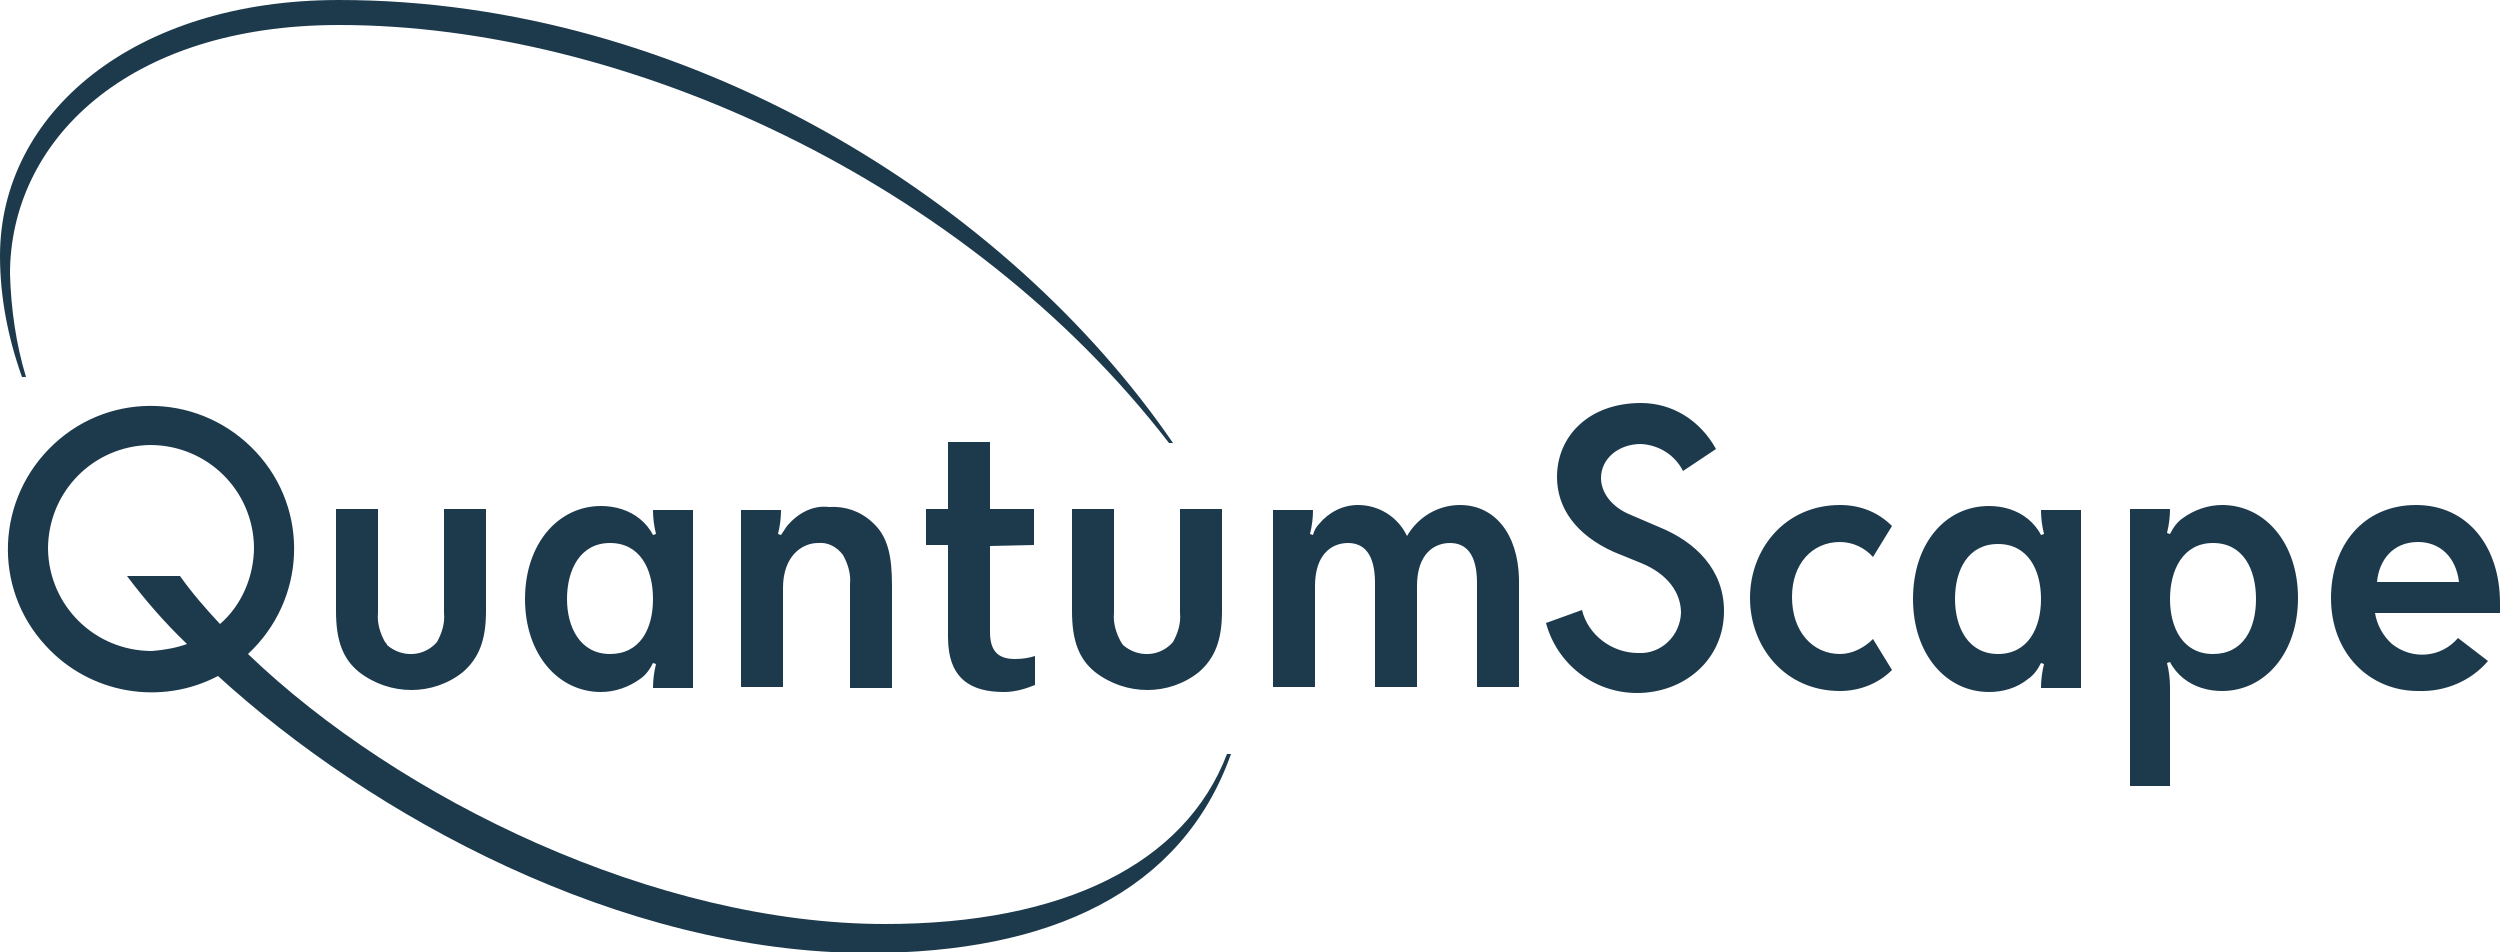 <?xml version="1.0" encoding="utf-8"?>
<!-- Generator: Adobe Illustrator 19.0.0, SVG Export Plug-In . SVG Version: 6.00 Build 0)  -->
<svg version="1.1" id="Layer_1" xmlns="http://www.w3.org/2000/svg" xmlns:xlink="http://www.w3.org/1999/xlink" x="0px" y="0px"
	 viewBox="-130 349.4 250 95.2" style="enable-background:new -130 349.4 250 95.2;" xml:space="preserve">
<style type="text/css">
	.st0{fill:#1D3A4D;}
</style>
<title>QS_Logo_Light</title>
<path class="st0" d="M-96.1,349.4c-20.5,0-33.9,11.3-33.9,25.6c0,4.1,0.8,8.2,2.2,12.1h0.4c-1-3.3-1.5-6.8-1.6-10.3
	c0-13.2,11.6-24.9,32.9-24.9c28.6,0,62.8,15.6,83,41.8h0.4C-29.2,369.6-61.3,349.4-96.1,349.4z M-7.3,424.8c-4.2,11-16.4,17-34.2,17
	c-22.8,0-48.5-12.4-63.7-27c5.8-5.4,6.2-14.4,0.8-20.2s-14.4-6.2-20.2-0.8c-5.8,5.4-6.2,14.4-0.8,20.2c4.4,4.8,11.5,6,17.2,3
	c15.2,13.9,40.2,27.7,65,27.7c18.2,0,31.4-6.1,36.3-19.9L-7.3,424.8z M-114.8,414.5c-5.7,0-10.3-4.5-10.4-10.2
	c0-5.7,4.5-10.3,10.2-10.4c5.7,0,10.3,4.5,10.4,10.2c0,2.9-1.2,5.8-3.4,7.7c-1.4-1.5-2.8-3.1-4-4.8h-5.3c1.8,2.4,3.8,4.7,6,6.8
	C-112.4,414.2-113.6,414.4-114.8,414.5z M-17.9,413.6c-0.5-0.9-0.8-1.9-0.7-2.9v-10.4h-4.2v10.2c0,3,0.7,4.8,2.3,6.1
	c3.1,2.4,7.4,2.4,10.4,0c1.6-1.4,2.3-3.2,2.3-6.1v-10.2h-4.2v10.4c0.1,1-0.2,2-0.7,2.9c-1.3,1.5-3.5,1.6-5,0.3c0,0,0,0,0,0
	L-17.9,413.6L-17.9,413.6z M16,399.9c-2.2,0-4.2,1.2-5.3,3.1c-0.9-1.9-2.8-3.1-4.9-3.1c-1.5,0-2.9,0.7-3.9,1.9
	c-0.3,0.3-0.5,0.7-0.6,1.1L1,402.8c0.2-0.8,0.3-1.6,0.3-2.4h-4v17.7h4.2V408c0-3.2,1.7-4.3,3.3-4.3s2.7,1.1,2.7,4v10.4h4.2V408
	c0-3.2,1.7-4.3,3.3-4.3s2.7,1.1,2.7,4v10.4h4.2v-10.8C21.8,402.7,19.4,399.9,16,399.9L16,399.9z M-91.5,413.6
	c-0.5-0.9-0.8-1.9-0.7-2.9v-10.4h-4.2v10.2c0,3,0.7,4.8,2.3,6.1c3.1,2.4,7.4,2.4,10.4,0c1.6-1.4,2.3-3.2,2.3-6.1v-10.2h-4.2v10.4
	c0.1,1-0.2,2-0.7,2.9c-1.3,1.5-3.5,1.6-5,0.3c0,0,0,0,0,0C-91.3,413.8-91.4,413.7-91.5,413.6z M-51.3,402c-0.2,0.3-0.4,0.6-0.6,0.9
	l-0.3-0.1c0.2-0.8,0.3-1.6,0.3-2.4h-4v17.7h4.2v-9.9c0-3.2,1.9-4.5,3.5-4.5c1-0.1,1.9,0.4,2.5,1.2c0.5,0.9,0.8,1.9,0.7,2.9v10.4h4.2
	v-10.2c0-3-0.4-5-2-6.4c-1.2-1.1-2.7-1.6-4.3-1.5C-48.7,399.9-50.2,400.7-51.3,402L-51.3,402z M34.1,389.7c-5.2,0-8.4,3.3-8.4,7.4
	c0,3.1,1.9,5.8,5.7,7.5l2.7,1.1c2.7,1.1,4,3,4,5c-0.1,2.3-2,4.1-4.2,4c0,0-0.1,0-0.1,0c-2.6,0-5-1.8-5.6-4.3l-3.6,1.3
	c1.1,4.1,4.8,7,9.1,7c4.7,0,8.7-3.3,8.7-8.2c0-4.1-2.8-6.9-6.5-8.4l-2.8-1.2c-2-0.8-3-2.3-3-3.7c0-1.9,1.7-3.4,4-3.4
	c1.8,0.1,3.4,1.1,4.2,2.7l3.3-2.2C40,391.4,37.2,389.7,34.1,389.7L34.1,389.7z M120,409.7c0-5.6-3.2-9.8-8.4-9.8
	c-5.3,0-8.5,4.1-8.5,9.3c0,5.6,3.9,9.3,8.7,9.3c2.7,0.1,5.3-1,7-3l-3-2.3c-1.7,2-4.6,2.2-6.6,0.6c-0.9-0.8-1.5-1.9-1.7-3.1H120
	V409.7z M107.7,407.6c0.2-2.2,1.6-4,4.1-4c2.2,0,3.8,1.5,4.1,4H107.7z M-26.6,403.9v-3.6H-31v-6.7h-4.2v6.7h-2.2v3.6h2.2v9.2
	c0,4.2,2.3,5.5,5.6,5.5c1.1,0,2.1-0.3,3.1-0.7V415c-0.6,0.2-1.3,0.3-2,0.3c-1.6,0-2.5-0.7-2.5-2.7v-8.6L-26.6,403.9z M-73.3,409.3
	c0-2.9,1.3-5.6,4.3-5.6s4.3,2.6,4.3,5.6s-1.3,5.5-4.3,5.5S-73.3,412.1-73.3,409.3L-73.3,409.3z M-60.7,400.4h-4
	c0,0.8,0.1,1.6,0.3,2.4l-0.3,0.1c-0.3-0.6-0.8-1.2-1.3-1.6c-1.1-0.9-2.5-1.3-3.9-1.3c-4.3,0-7.6,3.8-7.6,9.3s3.3,9.3,7.6,9.3
	c1.4,0,2.8-0.5,3.9-1.3c0.6-0.4,1-1,1.3-1.6l0.3,0.1c-0.2,0.8-0.3,1.6-0.3,2.4h4V400.4z M91.3,414.8c-3,0-4.3-2.6-4.3-5.5
	s1.3-5.6,4.3-5.6s4.3,2.6,4.3,5.6S94.3,414.8,91.3,414.8L91.3,414.8z M87,418.1c0-0.8-0.1-1.6-0.3-2.4l0.3-0.1
	c0.3,0.6,0.8,1.2,1.3,1.6c1.1,0.9,2.5,1.3,3.9,1.3c4.3,0,7.6-3.8,7.6-9.3c0-5.5-3.3-9.3-7.6-9.3c-1.4,0-2.8,0.5-3.9,1.3
	c-0.6,0.4-1,1-1.3,1.6l-0.3-0.1c0.2-0.8,0.3-1.6,0.3-2.4h-4v27.7h4V418.1z M54,403.6c1.3,0,2.5,0.6,3.3,1.5l1.9-3.1
	c-1.4-1.4-3.2-2.1-5.2-2.1c-5.5,0-9,4.4-9,9.3s3.5,9.3,9,9.3c1.9,0,3.8-0.7,5.2-2.1l-1.9-3.1c-0.9,0.9-2.1,1.5-3.3,1.5
	c-2.7,0-4.8-2.2-4.8-5.7C49.2,405.8,51.2,403.6,54,403.6L54,403.6z M65.5,409.3c0-2.9,1.3-5.5,4.3-5.5s4.3,2.6,4.3,5.5
	s-1.3,5.5-4.3,5.5S65.5,412.1,65.5,409.3L65.5,409.3z M78.1,400.4h-4c0,0.8,0.1,1.6,0.3,2.4l-0.3,0.1c-0.3-0.6-0.8-1.2-1.3-1.6
	c-1.1-0.9-2.5-1.3-3.9-1.3c-4.4,0-7.6,3.8-7.6,9.3s3.3,9.3,7.6,9.3c1.4,0,2.8-0.4,3.9-1.3c0.6-0.4,1-1,1.3-1.6l0.3,0.1
	c-0.2,0.8-0.3,1.6-0.3,2.4h4V400.4L78.1,400.4z"/>
</svg>
